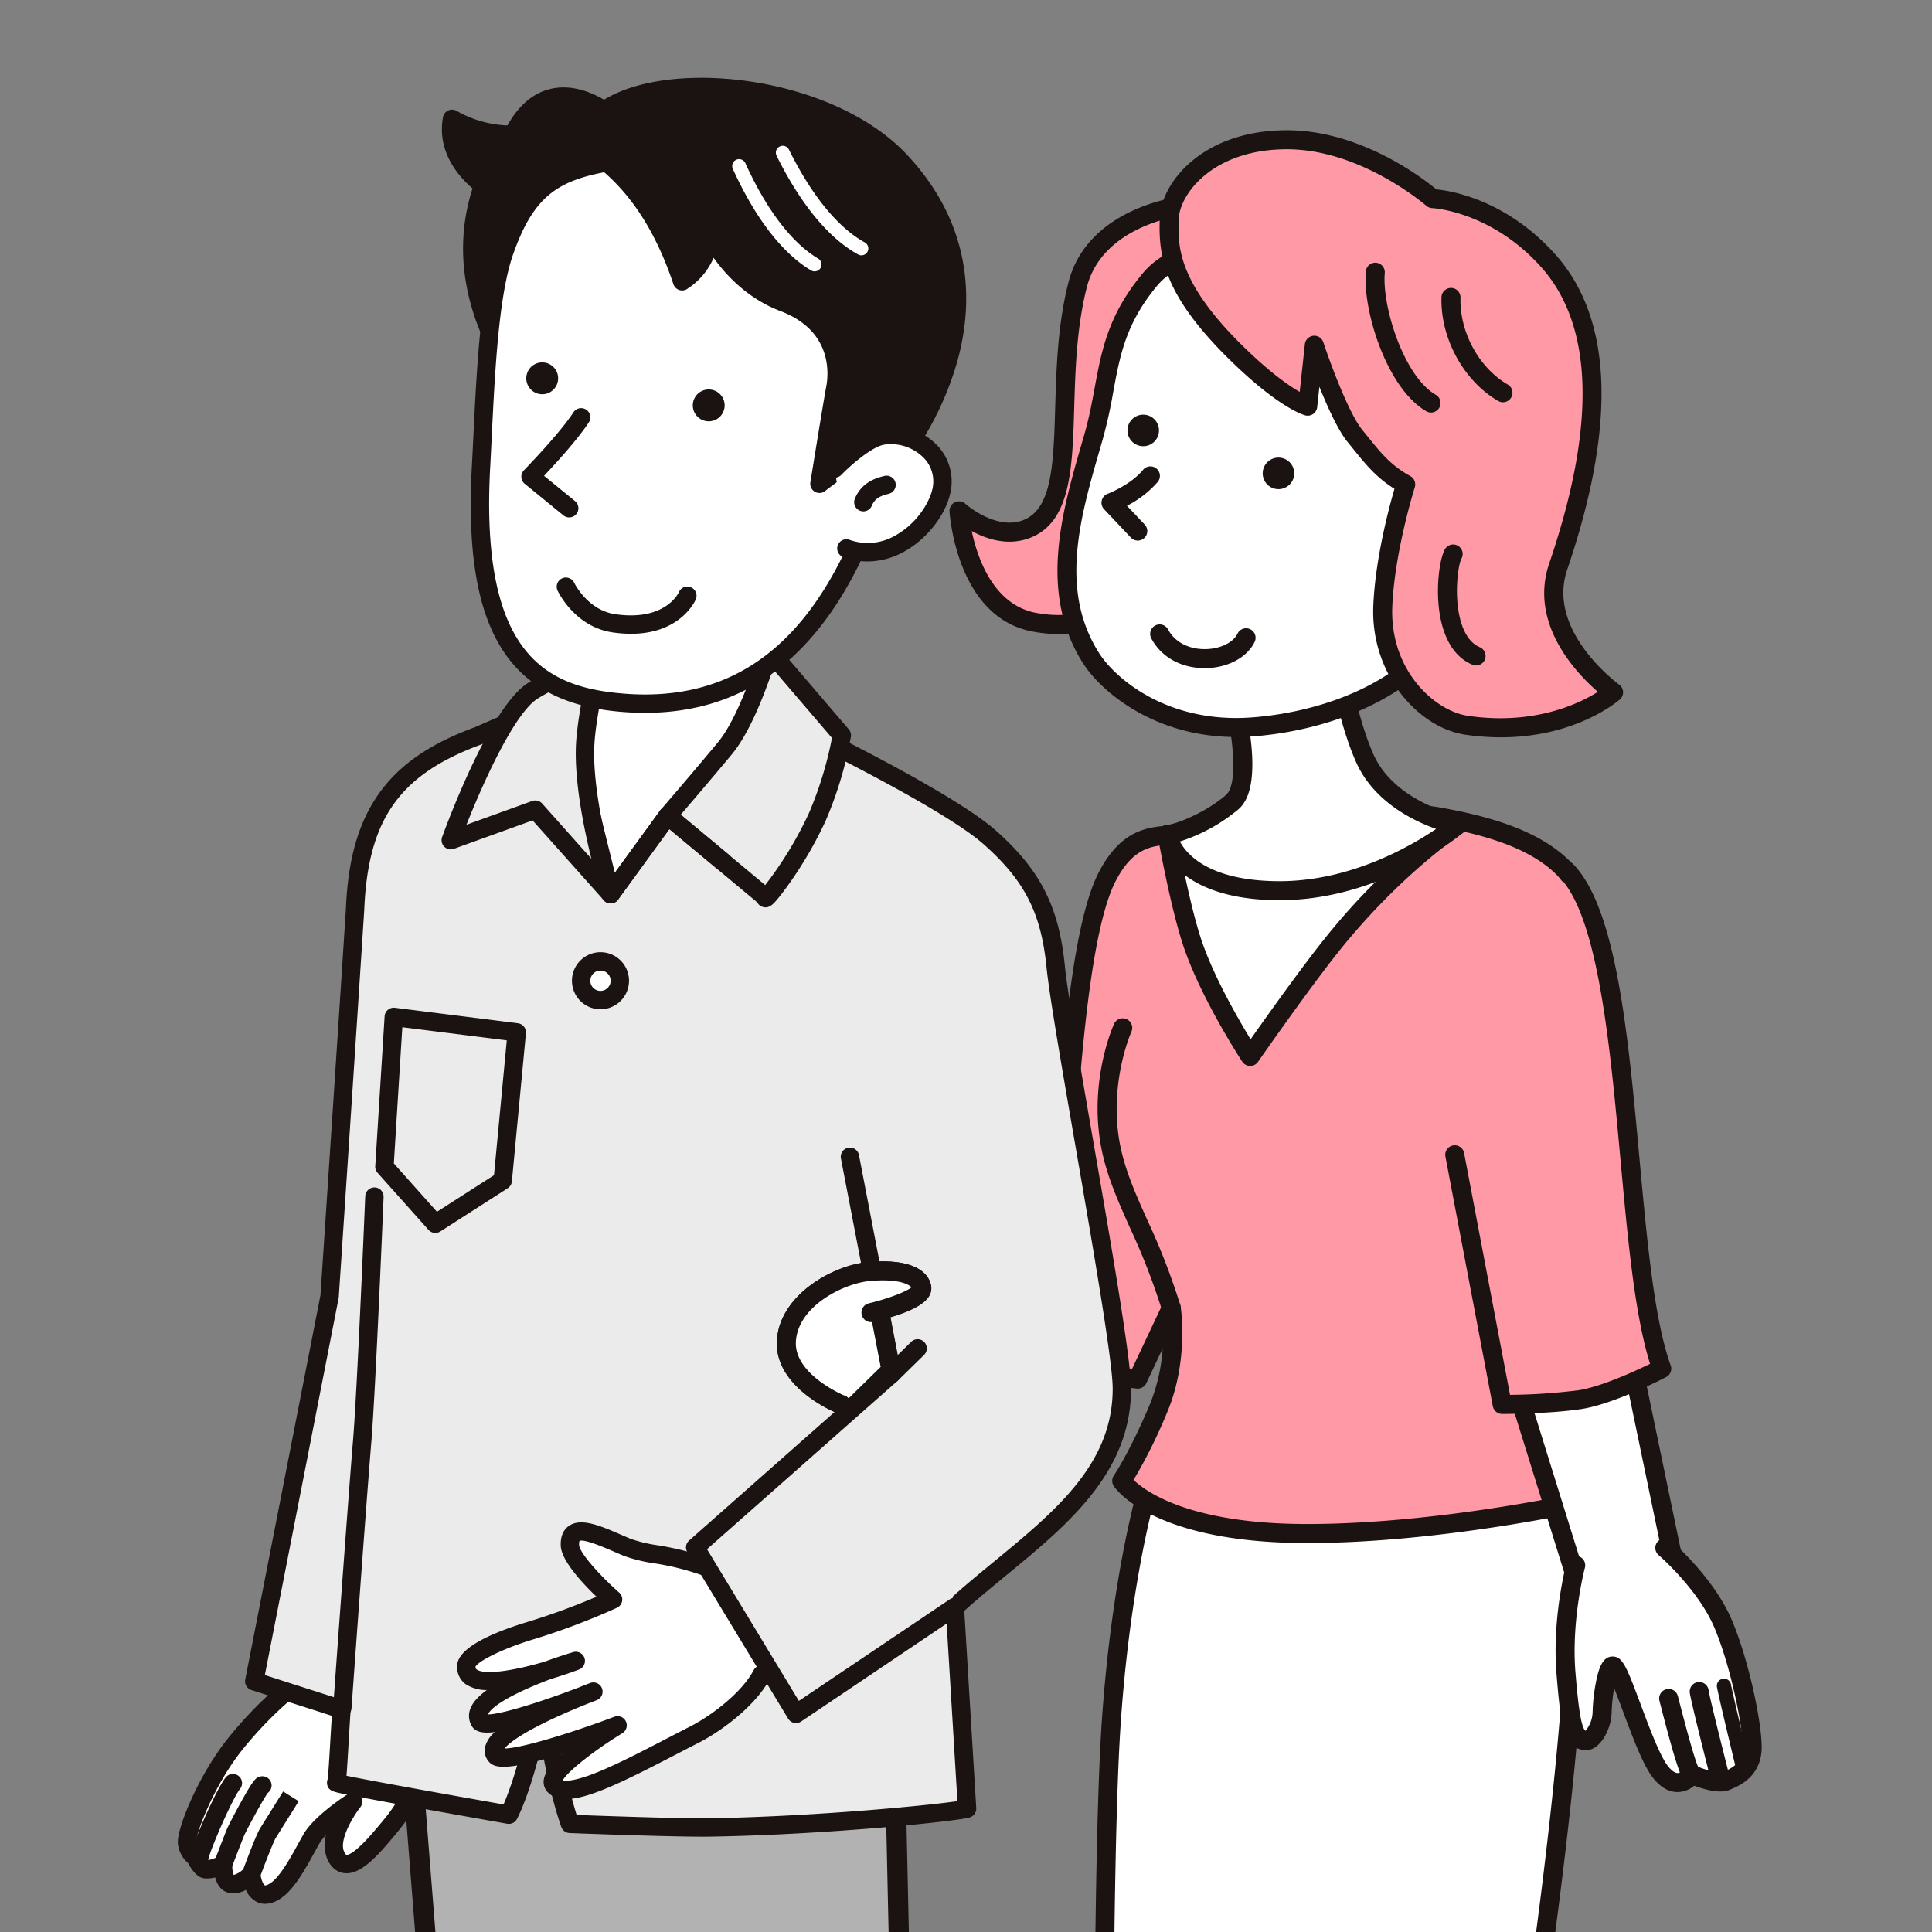 <svg xmlns="http://www.w3.org/2000/svg" xmlns:xlink="http://www.w3.org/1999/xlink" width="640" height="640" viewBox="0 0 640 640">
  <rect x="0" y="0" width="640" height="640" fill="#808080" stroke="none"/>
  <defs>
    <clipPath id="clip-path">
      <rect id="長方形_1" data-name="長方形 1" width="619.999" height="680.743" fill="none"/>
    </clipPath>
    <clipPath id="clip-path-2">
      <rect id="長方形_2" data-name="長方形 2" width="620" height="706.049" fill="none"/>
    </clipPath>
    <clipPath id="clip-useful_information_01">
      <rect width="640" height="640"/>
    </clipPath>
  </defs>
  <g id="useful_information_01" clip-path="url(#clip-useful_information_01)">
    <g id="グループ_5" data-name="グループ 5" transform="translate(-12 6)">
      <g id="グループ_2" data-name="グループ 2" transform="translate(0 0)">
        <g id="グループ_1" data-name="グループ 1" clip-path="url(#clip-path)">
          <path id="パス_1" data-name="パス 1" d="M531.4,664.592s-8.942,29.444-12.273,78.639c-2.695,39.8-2.443,136.847-2.443,136.847h136.4s31.646-189.978,15.454-217.14Z" transform="translate(-139.032 -178.39)" fill="#fff"/>
          <path id="パス_2" data-name="パス 2" d="M651.927,882.069h-136.4a3.149,3.149,0,0,1-3.15-3.141c0-.971-.221-97.616,2.451-137.067,3.317-48.991,12.032-78.126,12.4-79.343a3.149,3.149,0,0,1,2.976-2.234l137.142-1.653a3.2,3.2,0,0,1,2.743,1.536c7.077,11.872,6.663,52.492-1.232,120.73-5.83,50.385-13.742,98.065-13.821,98.541a3.149,3.149,0,0,1-3.106,2.631m-133.259-6.3H649.256c8.755-53.246,27.174-185.274,16.205-210.818l-132.826,1.6c-2.068,7.684-8.769,35.015-11.526,75.732-2.384,35.211-2.454,116.494-2.44,133.485" transform="translate(-137.873 -177.231)" fill="#1a1311"/>
          <path id="パス_3" data-name="パス 3" d="M477.95,581.35c.523,2.09-27.858,39.524-33.082,47.881l14.278,18.978s43.877-33.43,50.144-52.234" transform="translate(-119.709 -156.435)" fill="#fff"/>
          <path id="パス_4" data-name="パス 4" d="M457.985,650.2a3.064,3.064,0,0,1-.431-.029,3.152,3.152,0,0,1-2.085-1.226l-14.278-18.978a3.149,3.149,0,0,1-.154-3.562c2.088-3.342,7.708-11.11,13.659-19.333,7.06-9.757,17.647-24.389,18.976-27.332a3.15,3.15,0,0,1,6.173-.311c.545,2.181.675,2.7-20.045,31.335-4.967,6.865-9.7,13.409-12.246,17.183l11.021,14.65c9.286-7.335,41.51-33.6,46.567-48.774a3.149,3.149,0,1,1,5.975,1.991c-6.5,19.5-49.4,52.354-51.224,53.743a3.147,3.147,0,0,1-1.908.644m15.749-69.244h0Z" transform="translate(-118.55 -155.276)" fill="#1a1311"/>
          <path id="パス_5" data-name="パス 5" d="M435.879,659.791s-4.228,9.78-26.509,20.24c-13.513,6.344-19.849,6.007-20.371,3.4s10.969-16.193,10.969-16.193-33.585-1.712-44.4-3.134c-9.924-1.306-6.007-7.835-3.265-9.272,2.359-1.236,6.2-.919,6.2-.919s-8.827-.344-6.284-6.109c1.309-2.967,8.128-2.273,8.128-2.273a4.264,4.264,0,0,1,2.868-3.749c1.746-.507,8.815-1.222,8.815-1.222a10.069,10.069,0,0,1,5.323-2.095c7.313,0,30.721.262,44.943,2.525" transform="translate(-93.962 -171.803)" fill="#fff"/>
          <path id="パス_6" data-name="パス 6" d="M391.508,687.162a8.932,8.932,0,0,1-4.02-.8,4.96,4.96,0,0,1-2.735-3.475c-.216-1.08-.686-3.432,7.675-14-10.274-.569-30.366-1.764-38.428-2.824-6.673-.878-8.59-3.973-9.025-6.416-.528-2.973,1.185-6.085,3.369-7.873a6.613,6.613,0,0,1-.164-6.4c1.516-3.437,5.736-4.174,8.729-4.238a6.849,6.849,0,0,1,4.272-3.537,75.7,75.7,0,0,1,8.544-1.245,12.4,12.4,0,0,1,6.472-2.2c4.9,0,30.1.124,45.438,2.564a3.149,3.149,0,1,1-.99,6.219c-14.865-2.365-39.634-2.485-44.448-2.485a6.961,6.961,0,0,0-3.359,1.407,3.155,3.155,0,0,1-1.648.672c-3.263.33-7.346.849-8.253,1.112-.5.144-.593.83-.607.966a2.911,2.911,0,0,1-1.041,2.213,3.079,3.079,0,0,1-2.418.679c-1.922-.188-4.323.079-4.983.541a1.943,1.943,0,0,0-.136.489,6.882,6.882,0,0,0,3.436,1.054c.2.01.349.021.416.026a3.149,3.149,0,0,1-.382,6.286c-.113,0-.274-.013-.474-.028a9.871,9.871,0,0,0-4.141.589c-.7.37-1.541,1.686-1.43,2.09,0,.006.547.862,3.644,1.269,10.565,1.39,43.814,3.095,44.148,3.111a3.15,3.15,0,0,1,2.244,5.18,114.979,114.979,0,0,0-9.564,12.76c1.981-.024,6.455-.732,15.223-4.848,20.569-9.657,24.934-18.592,24.975-18.682a3.128,3.128,0,0,1,4.132-1.619,3.168,3.168,0,0,1,1.631,4.161c-.481,1.112-5.357,11.182-28.061,21.842-5.7,2.674-12.844,5.439-18.043,5.439" transform="translate(-92.803 -170.644)" fill="#1a1311"/>
          <path id="パス_7" data-name="パス 7" d="M657.935,378.109c-10.013-9.76-26.58-14.031-41.205-16.643s-69.646-1.392-78.525,3.831-21.028-3.2-30.992,16.019c-12.188,23.505-13.352,100.579-16.019,109.343-2.438,8.009-13.929,31.689-13.929,31.689A22.341,22.341,0,0,0,489.8,540.454c12.013,5.746,27.51,7.313,27.51,7.313l11.108-23.56s2.6,16.972-4.189,33.164-12.219,24.088-12.219,24.088,11.292,17.455,61.442,17.455c43.876,0,90.765-10.473,90.765-10.473s-20.023-37.589-11.171-67.725c9.29-31.625,1.943-38.632-16.992-43.813-6.569-1.8,48.753-72.6,21.879-98.794" transform="translate(-128.427 -96.909)" fill="#ff99a5"/>
          <path id="パス_8" data-name="パス 8" d="M572.293,600.914c-51.273,0-63.586-18.122-64.085-18.893a3.15,3.15,0,0,1,.049-3.5c.051-.074,5.354-7.889,11.909-23.521a59.642,59.642,0,0,0,4.234-18.5L519,547.962a3.152,3.152,0,0,1-3.166,1.79c-.655-.066-16.184-1.69-28.552-7.605a25.383,25.383,0,0,1-14.324-20.816,3.155,3.155,0,0,1,.313-1.508c.114-.235,11.412-23.548,13.75-31.23.713-2.341,1.425-11.9,2.25-22.967,2.079-27.877,5.22-70.005,13.985-86.908,7.462-14.391,16.532-15.011,23.819-15.508,3.25-.222,6.056-.414,8.372-1.776,9.957-5.857,66.353-6.774,80.676-4.216,14.2,2.536,31.9,6.814,42.85,17.488h0c20.5,19.979-1.332,60.88-14.373,85.317-2.658,4.98-5.6,10.5-6.68,13.317,7.507,2.223,14.661,5.381,18.351,11.993,4.112,7.37,3.7,17.874-1.362,35.122-8.379,28.527,10.736,64.993,10.93,65.358a3.151,3.151,0,0,1-2.093,4.554c-.473.105-47.735,10.548-91.453,10.548M514.779,580c4.058,3.907,18.719,14.611,57.514,14.611,35.758,0,74-7.115,86.149-9.573-4.88-10.45-17.133-40.638-9.576-66.362C653.29,503.62,653.9,494,650.772,488.4c-2.388-4.278-7.072-6.972-16.706-9.609a3.818,3.818,0,0,1-2.512-2.186c-1.258-2.92.656-6.742,7.491-19.549,11.407-21.375,32.636-61.163,15.533-77.841h0c-9.723-9.477-26.248-13.42-39.561-15.8-15.279-2.728-68.947-.924-76.375,3.445-3.6,2.116-7.43,2.378-11.136,2.631-6.595.451-12.825.876-18.656,12.124-8.171,15.758-11.379,58.775-13.3,84.476-1.045,14.012-1.631,21.459-2.506,24.333-2.253,7.4-11.664,27.077-13.724,31.352A19.042,19.042,0,0,0,490,536.465c8.772,4.195,19.691,6.088,24.279,6.74l10.133-21.49a3.149,3.149,0,0,1,5.961.867c.112.729,2.655,18.042-4.4,34.859A171.142,171.142,0,0,1,514.779,580" transform="translate(-127.268 -95.761)" fill="#1a1311"/>
          <path id="パス_9" data-name="パス 9" d="M641.5,365.7s-19.925,12.978-40.742,38.653c-10.447,12.884-27.858,37.957-27.858,37.957s-13.929-21.242-19.5-38.653c-4.13-12.9-8.009-34.823-8.009-34.823l44.575-3.32Z" transform="translate(-146.76 -98.356)" fill="#fff"/>
          <path id="パス_10" data-name="パス 10" d="M571.745,444.3H571.7a3.15,3.15,0,0,1-2.592-1.422c-.578-.881-14.229-21.8-19.866-39.42-4.146-12.958-7.951-34.33-8.111-35.234a3.149,3.149,0,0,1,2.867-3.69l44.575-3.319a1.53,1.53,0,0,1,.245-.009l51.535.185a3.149,3.149,0,0,1,1.709,5.787c-.2.128-19.793,13.057-40.017,38-10.252,12.645-27.544,37.521-27.718,37.77a3.147,3.147,0,0,1-2.587,1.353m-23.774-73.745c1.26,6.641,4.219,21.44,7.273,30.983,3.97,12.409,12.431,27.029,16.644,33.917,5.343-7.593,17.344-24.471,25.268-34.245a219.553,219.553,0,0,1,33.653-33.554l-41.888-.151Z" transform="translate(-145.601 -97.195)" fill="#1a1311"/>
          <path id="パス_11" data-name="パス 11" d="M563.5,287.552c2.089,1.567,12.177,38.293,3.481,45.966-5.92,5.224-16.017,10.1-21.59,10.8,0,0,3.1,18.315,36.617,18.578,33.465.261,59.493-21.712,59.493-21.712s-22.858-4.516-30.692-22.275-10.474-44.51-10.474-44.51Z" transform="translate(-146.76 -73.836)" fill="#fff"/>
          <path id="パス_12" data-name="パス 12" d="M581.453,364.883l-.626,0c-35.742-.279-39.552-20.346-39.7-21.2a3.149,3.149,0,0,1,2.715-3.652c4.69-.586,14.2-5,19.9-10.032,6.045-5.333-.9-36.728-3.709-41.464a3.15,3.15,0,0,1,1.251-5.106l36.836-13.158a3.149,3.149,0,0,1,4.193,2.656c.026.262,2.685,26.466,10.22,43.548,7.063,16.008,28.213,20.415,28.426,20.457a3.15,3.15,0,0,1,1.417,5.495c-1.093.922-26.994,22.457-60.924,22.457m-33.009-19.444c2.441,4.54,9.991,12.969,32.433,13.144,23.524.185,43.542-11.254,52.462-17.313-7.85-2.777-20.792-9.162-26.568-22.253-6.212-14.08-9.2-33.252-10.259-41.484l-29.834,10.657c2.705,7.065,5.389,20.723,5.727,29.254.344,8.653-1.127,14.3-4.5,17.277a57.762,57.762,0,0,1-19.465,10.718m12-56.529,0,0,0,0" transform="translate(-145.6 -72.677)" fill="#1a1311"/>
          <path id="パス_13" data-name="パス 13" d="M538.266,552.413a3.15,3.15,0,0,1-3.015-2.244A218.313,218.313,0,0,0,524.544,522.6c-3.349-7.493-6.513-14.569-8.525-22.292-6.219-23.864,2.931-44.355,3.323-45.216a3.15,3.15,0,0,1,5.732,2.612c-.106.235-8.592,19.409-2.962,41.015,1.881,7.218,4.8,13.748,8.181,21.31a223.576,223.576,0,0,1,10.989,28.325,3.151,3.151,0,0,1-3.017,4.056" transform="translate(-138.274 -121.966)" fill="#1a1311"/>
          <path id="パス_14" data-name="パス 14" d="M539.085,84.391c-12.536-2.09-42.8,3.542-48.7,26.444-8.88,34.474,2,73.314-16.69,80.908-11.143,4.527-22.635-5.92-22.635-5.92s2.09,32.734,25.072,36.912,30.47-10.8,34.126-14.974,28.825-123.37,28.825-123.37" transform="translate(-121.376 -22.6)" fill="#ff99a5"/>
          <path id="パス_15" data-name="パス 15" d="M482.7,225.472a46.293,46.293,0,0,1-8.289-.788c-25.117-4.567-27.56-38.373-27.652-39.81a3.15,3.15,0,0,1,5.262-2.531c.1.087,10.19,9.045,19.331,5.333,9.413-3.824,9.855-18.646,10.415-37.413.383-12.85.817-27.415,4.41-41.362,6.593-25.6,39.612-30.874,52.267-28.765a3.149,3.149,0,0,1,2.564,3.757c-.063.3-6.374,30.162-13.049,60.152-13.673,61.425-15.435,63.439-16.488,64.642-.376.43-.858,1.074-1.417,1.821-3.817,5.1-11.2,14.965-27.354,14.965m-28.593-34.1c1.953,9.178,7.306,24.546,21.432,27.115,18.2,3.309,25.257-6.121,29.473-11.755.58-.775,1.088-1.454,1.579-2.031,2.965-5.74,18.108-74.227,27.527-118.67-12.377-.5-36.844,5.044-41.84,24.439-3.417,13.267-3.84,27.458-4.214,39.98-.6,20.224-1.124,37.692-14.34,43.06-7.365,2.992-14.648.564-19.615-2.139" transform="translate(-120.216 -21.451)" fill="#1a1311"/>
          <path id="パス_16" data-name="パス 16" d="M527.593,114.818c-15.457,18.463-13.3,33.12-18.8,52.234-6.965,24.2-15.424,50.422-.8,73.4,5.63,8.846,23.955,24.969,53.555,22.706,31.4-2.4,61.635-17.759,67.9-42.831s8.88-72.6-8.88-88.8S546.4,92.357,527.593,114.818" transform="translate(-134.531 -28.379)" fill="#fff"/>
          <path id="パス_17" data-name="パス 17" d="M554.868,265.365c-27.641,0-45.086-15.583-50.681-24.377-14.811-23.275-7.156-49.742-.4-73.093l.83-2.873c1.54-5.352,2.474-10.405,3.378-15.291,2.313-12.5,4.5-24.309,16.038-38.094,5.17-6.176,13.025-9.66,23.345-10.355,25.866-1.74,60.624,14.415,74.169,26.764,20.173,18.393,15.323,69.851,9.813,91.889-7.007,28.03-40.568,42.9-70.719,45.208q-2.954.226-5.77.222M528.86,115.68c-10.478,12.515-12.422,23.026-14.673,35.2a161.935,161.935,0,0,1-3.519,15.888l-.832,2.881c-6.7,23.149-13.62,47.086-.336,67.962,4.931,7.75,20.444,21.461,45.329,21.462q2.6,0,5.328-.205c27.9-2.133,58.843-15.47,65.09-40.455,6.7-26.789,7.661-71.476-7.946-85.707-12.416-11.321-45.653-26.742-69.5-25.135-8.541.575-14.913,3.305-18.939,8.114" transform="translate(-133.383 -27.219)" fill="#1a1311"/>
          <path id="パス_18" data-name="パス 18" d="M546.323,81.252c-.348,10.1-.1,22.555,22.044,44.336,15.971,15.709,23.826,17.8,23.826,17.8l2.185-20.178s7.5,22.8,13.524,30.127c5.268,6.414,8.8,11.6,16.757,15.971,0,0-6.808,21.47-7.593,40.321-.919,22.074,14.718,37.561,27.805,39.463,31.105,4.523,48.648-10.925,48.648-10.925s-26.187-18.674-18.352-41.657,22.3-72.947-3.482-101.508c-17.76-19.675-38.131-20.371-38.131-20.371s-22.112-19.5-48.229-19.5-38.654,16.019-39,26.117" transform="translate(-146.992 -14.836)" fill="#ff99a5"/>
          <path id="パス_19" data-name="パス 19" d="M655.047,251.924a81.9,81.9,0,0,1-11.785-.87c-15.494-2.253-31.446-19.954-30.5-42.712.648-15.549,5.2-32.526,7.01-38.729-6.069-3.806-9.558-8.131-13.532-13.057-.623-.773-1.262-1.564-1.929-2.376-3.207-3.9-6.7-11.614-9.41-18.39l-.734,6.78a3.15,3.15,0,0,1-3.943,2.7c-.886-.237-9.123-2.766-25.222-18.6-21.967-21.606-23.406-34.414-22.984-46.689.406-11.759,14.082-29.158,42.149-29.158,24.443,0,45.1,15.952,49.485,19.585,4.741.455,22.981,3.343,39.213,21.327,19.167,21.235,20.555,56.439,4.125,104.634-6.976,20.463,16.96,37.906,17.2,38.079a3.153,3.153,0,0,1,.25,4.926c-.662.583-14.577,12.546-39.4,12.548M593.224,118.9a3.149,3.149,0,0,1,2.989,2.165c2.037,6.186,8.337,23.478,12.966,29.114.679.826,1.33,1.632,1.964,2.419,4.181,5.182,7.482,9.276,13.876,12.791a3.15,3.15,0,0,1,1.485,3.712c-.067.211-6.691,21.3-7.449,39.5-.88,21.12,14.018,34.6,25.112,36.216,21.913,3.185,36.846-4.086,42.983-7.955-7.234-6.273-22.886-22.684-16.122-42.526,15.637-45.87,14.682-78.971-2.84-98.382-16.57-18.356-35.718-19.326-35.91-19.334a3.175,3.175,0,0,1-1.966-.785c-.211-.186-21.571-18.713-46.147-18.713-24.774,0-35.576,15.029-35.853,23.076-.3,8.663-.708,20.527,21.105,41.982,9.051,8.9,15.377,13.263,18.962,15.318l1.71-15.787a3.149,3.149,0,0,1,2.8-2.793,3.2,3.2,0,0,1,.333-.018" transform="translate(-145.837 -13.677)" fill="#1a1311"/>
          <path id="パス_20" data-name="パス 20" d="M533,207.47c-4.7,5.746-13.058,8.88-13.058,8.88l8.88,9.4" transform="translate(-139.91 -55.828)" fill="#fff"/>
          <path id="パス_21" data-name="パス 21" d="M527.66,227.742a3.14,3.14,0,0,1-2.291-.987l-8.88-9.4a3.15,3.15,0,0,1,1.184-5.112c.072-.027,7.637-2.927,11.727-7.925a3.149,3.149,0,1,1,4.875,3.989,33.848,33.848,0,0,1-10.206,7.9l5.879,6.224a3.149,3.149,0,0,1-2.289,5.312" transform="translate(-138.751 -54.669)" fill="#1a1311"/>
          <path id="パス_22" data-name="パス 22" d="M570.625,280.371c-4.19,8.64-22.517,10.211-28.623-1.278" transform="translate(-145.847 -75.101)" fill="#fff"/>
          <path id="パス_23" data-name="パス 23" d="M555.721,289.271c-7.788,0-14.366-3.663-17.66-9.859a3.149,3.149,0,0,1,5.562-2.957c2.223,4.182,6.879,6.619,12.444,6.514,4.875-.091,9.12-2.153,10.565-5.132a3.149,3.149,0,1,1,5.667,2.748c-2.491,5.138-8.817,8.546-16.115,8.681-.155,0-.31,0-.463,0" transform="translate(-144.687 -73.941)" fill="#1a1311"/>
          <path id="パス_24" data-name="パス 24" d="M588.7,204.41a5.224,5.224,0,1,0,5.223-5.223,5.224,5.224,0,0,0-5.223,5.223" transform="translate(-158.414 -53.599)" fill="#1a1311"/>
          <path id="パス_25" data-name="パス 25" d="M527.405,184.952a5.223,5.223,0,1,0,5.223-5.223,5.223,5.223,0,0,0-5.223,5.223" transform="translate(-141.919 -48.363)" fill="#1a1311"/>
          <path id="パス_27" data-name="パス 27" d="M656.995,160.488a3.136,3.136,0,0,1-1.569-.421c-13.006-7.489-21.117-33.264-20.029-46.324a3.149,3.149,0,0,1,6.277.523c-.939,11.269,6.412,34.306,16.895,40.343a3.15,3.15,0,0,1-1.574,5.879" transform="translate(-170.952 -29.83)" fill="#1a1311"/>
          <path id="パス_29" data-name="パス 29" d="M690.078,160.161a3.139,3.139,0,0,1-1.579-.426c-11.447-6.647-19.17-20.787-18.781-34.386a3.149,3.149,0,1,1,6.3.18c-.325,11.394,6.109,23.22,15.648,28.758a3.15,3.15,0,0,1-1.584,5.874" transform="translate(-180.21 -32.907)" fill="#1a1311"/>
          <path id="パス_30" data-name="パス 30" d="M699.757,606.766,722.74,680.59l32.037-6.268-14.626-70.341" transform="translate(-188.297 -162.525)" fill="#fff"/>
          <path id="パス_31" data-name="パス 31" d="M721.578,682.58a3.15,3.15,0,0,1-3-2.213L695.59,606.543a3.149,3.149,0,1,1,6.014-1.873L723.747,675.8l26.138-5.114-13.977-67.222a3.149,3.149,0,1,1,6.167-1.282L756.7,672.521a3.149,3.149,0,0,1-2.479,3.732l-32.036,6.268a3.142,3.142,0,0,1-.607.059" transform="translate(-187.138 -161.365)" fill="#1a1311"/>
          <path id="パス_32" data-name="パス 32" d="M729.266,699.088s-4.75,17.748-3.209,35.934c1.36,16.034,2.279,22.144,6.771,22.144,1.976,0,5.062-4.538,5.184-9.319.186-7.3,2.009-15.391,3.445-15.391,2.567,0,10.267,28.234,16.042,35.292s10.266.642,10.266.642,7.935,3.5,11.143,2.217,8.107-3.5,8.748-9.917-3.85-28.875-9.625-42.35-19.251-25.025-19.251-25.025" transform="translate(-195.292 -186.563)" fill="#fff"/>
          <path id="パス_33" data-name="パス 33" d="M761.847,773.05c-2.846,0-5.517-1.5-7.944-4.468-3.363-4.111-6.83-13.4-10.182-22.378-.886-2.374-1.935-5.184-2.883-7.548a54.532,54.532,0,0,0-.836,8.112c-.143,5.611-3.891,12.388-8.332,12.388-7.786,0-8.585-9.42-9.908-25.027-1.571-18.521,3.1-36.267,3.3-37.014a3.149,3.149,0,0,1,6.085,1.628c-.046.172-4.587,17.461-3.112,34.854.577,6.8,1.521,17.939,3.309,19.153a9.995,9.995,0,0,0,2.359-6.142,59.81,59.81,0,0,1,1.329-11.044c.865-3.853,2.1-7.417,5.265-7.417,3.28,0,4.535,3.028,9.323,15.855,2.875,7.7,6.454,17.289,9.156,20.593,1.155,1.411,2.266,2.175,3.119,2.157a3.418,3.418,0,0,0,2.153-1.358,3.108,3.108,0,0,1,3.829-1.044c3.4,1.493,7.628,2.547,8.708,2.172,3.185-1.274,6.337-2.889,6.779-7.3.577-5.763-3.756-27.66-9.386-40.8-5.423-12.655-18.276-23.764-18.405-23.874a3.149,3.149,0,0,1,4.1-4.782c.573.491,14.1,12.189,20.1,26.175,5.844,13.635,10.587,36.665,9.864,43.9-.859,8.587-7.764,11.348-10.713,12.528-3.224,1.29-8.411-.246-11.541-1.427a8.748,8.748,0,0,1-5.227,2.1c-.1,0-.2.006-.3.006" transform="translate(-194.132 -185.404)" fill="#1a1311"/>
          <path id="パス_34" data-name="パス 34" d="M712.737,386.475c23.041,23.739,17.99,127.289,31.57,164.9,0,0-16.733,8.723-27.207,10.293s-25.659,1.571-25.659,1.571L675.732,480.5" transform="translate(-181.832 -103.996)" fill="#ff99a5"/>
          <path id="パス_35" data-name="パス 35" d="M690.282,565.226a3.149,3.149,0,0,1-3.094-2.562l-15.71-82.737a3.15,3.15,0,0,1,6.189-1.175L692.884,558.9a195.261,195.261,0,0,0,22.589-1.509c7.557-1.134,18.9-6.372,23.812-8.769-5.078-16.037-7.384-41.187-9.816-67.73-3.446-37.589-7.349-80.193-20.153-93.383a3.149,3.149,0,0,1,4.52-4.387c14.352,14.787,18.192,56.681,21.905,97.2,2.533,27.646,4.927,53.76,10.367,68.825a3.15,3.15,0,0,1-1.506,3.863c-.7.365-17.326,8.984-28.195,10.615-10.584,1.588-25.5,1.606-26.126,1.606" transform="translate(-180.673 -102.837)" fill="#1a1311"/>
          <path id="パス_36" data-name="パス 36" d="M392.211,660.7c-7.419-.262-26.968-1.047-31.506-1.222" transform="translate(-97.062 -177.458)" fill="#fff"/>
          <path id="パス_37" data-name="パス 37" d="M391.054,662.689h-.113c-5.37-.19-17.1-.654-24.87-.961l-6.646-.262a3.149,3.149,0,1,1,.243-6.294l6.653.262c7.759.307,19.486.77,24.843.96a3.149,3.149,0,0,1-.109,6.3" transform="translate(-95.902 -176.299)" fill="#1a1311"/>
          <line id="線_1" data-name="線 1" x1="27.317" y1="0.436" transform="translate(267.745 473.727)" fill="#fff"/>
          <path id="パス_38" data-name="パス 38" d="M392.475,650.56h-.051l-27.317-.436a3.149,3.149,0,0,1,.05-6.3h.051l27.316.436a3.149,3.149,0,0,1-.049,6.3" transform="translate(-97.413 -173.247)" fill="#1a1311"/>
          <path id="パス_39" data-name="パス 39" d="M780.4,786.755c-1.425-.4-6.311-19.776-7.708-25.187" transform="translate(-207.923 -204.93)" fill="#fff"/>
          <path id="パス_40" data-name="パス 40" d="M779.24,788.745a3.154,3.154,0,0,1-.855-.118c-2.178-.613-3.079-.868-9.6-26.243l-.306-1.188a3.149,3.149,0,0,1,6.1-1.574l.308,1.194c4.1,15.954,5.815,21.109,6.529,22.5a3.151,3.151,0,0,1-2.177,5.426m.858-6.18h0m-.006,0h0" transform="translate(-206.763 -203.77)" fill="#1a1311"/>
          <path id="パス_41" data-name="パス 41" d="M793.348,786.566s-6.633-26.008-6.808-28.1" transform="translate(-211.65 -204.094)" fill="#fff"/>
          <path id="パス_42" data-name="パス 42" d="M792.186,788.557a3.15,3.15,0,0,1-3.049-2.372c-1.572-6.161-6.712-26.433-6.894-28.62a3.149,3.149,0,1,1,6.276-.523c.19,1.537,3.606,15.37,6.721,27.586a3.152,3.152,0,0,1-3.054,3.928" transform="translate(-210.49 -202.935)" fill="#1a1311"/>
          <path id="パス_43" data-name="パス 43" d="M803.874,782.019s-5.935-24.611-6.109-26.183" transform="translate(-214.67 -203.388)" fill="#fff"/>
          <path id="パス_44" data-name="パス 44" d="M803,783.512a2.362,2.362,0,0,1-2.294-1.809c-1.4-5.808-5.983-24.881-6.161-26.476a2.362,2.362,0,1,1,4.7-.521c.183,1.315,3.813,16.58,6.058,25.89a2.365,2.365,0,0,1-2.3,2.916" transform="translate(-213.801 -202.518)" fill="#1a1311"/>
          <path id="パス_46" data-name="パス 46" d="M680.754,278.637a3.14,3.14,0,0,1-1.232-.252c-4.366-1.859-7.547-5.641-9.454-11.244-3.412-10.025-1.689-23.349.349-26.974a3.149,3.149,0,0,1,5.49,3.088c-1.172,2.083-2.718,13.505.123,21.856,1.305,3.835,3.31,6.352,5.958,7.478a3.15,3.15,0,0,1-1.235,6.048" transform="translate(-179.786 -64.194)" fill="#1a1311"/>
          <path id="パス_47" data-name="パス 47" d="M175.569,720.96l-3.542,32.552s6.578,7.59,6.047,15.153c-.945,13.458-5.775,19.182-12.287,26.843-5.735,6.747-12.3,13.132-15.348,6.409s5.735-17.794,5.735-17.794-10.654,6.8-13.83,12.4-7.37,14.242-11.959,17.192c-7.1,4.565-7.943-5.555-7.943-5.555s-3.466,3.766-6.578,3.2-2.705-6.574-2.705-6.574-3.073,1.978-5.9,1.683c-1.387-.145-3.373-4.048-3.373-4.048a6.68,6.68,0,0,1-2.7-4.722c-.354-3.359,5.9-19.7,15.18-31.708a128.1,128.1,0,0,1,20.071-20.408l6.24-27.323" transform="translate(-27.225 -193.277)" fill="#fff"/>
          <path id="パス_48" data-name="パス 48" d="M125.94,816.818a6.268,6.268,0,0,1-2.793-.645,7.956,7.956,0,0,1-3.588-3.965,8.32,8.32,0,0,1-5.355,1.03c-2.69-.485-4.162-2.636-4.816-5.167a10.257,10.257,0,0,1-3.562.307c-.721-.075-2.854-.3-5.449-5.084a9.765,9.765,0,0,1-3.333-6.4c-.492-4.669,6.39-21.709,15.8-33.887a131.545,131.545,0,0,1,19.748-20.259l6-26.289a3.043,3.043,0,0,1,5.934,1.354l-6.241,27.323a3.051,3.051,0,0,1-1.1,1.724,126.2,126.2,0,0,0-19.533,19.868C108.586,778.477,103,793.667,103.1,796.294a3.664,3.664,0,0,0,1.369,2.485,2.407,2.407,0,0,1,1.013,1.143,14.965,14.965,0,0,0,1.536,2.4,8.787,8.787,0,0,0,3.375-1.218,3.043,3.043,0,0,1,4.683,2.764,8.378,8.378,0,0,0,.445,3.381,7.682,7.682,0,0,0,3.562-2.278,3.043,3.043,0,0,1,5.272,1.808c.151,1.655.9,3.644,1.484,3.93.086.042.642.05,1.78-.682,3.223-2.072,6.781-8.553,9.378-13.285.55-1,1.078-1.963,1.58-2.849,3.449-6.083,13.686-12.724,14.841-13.461a3.043,3.043,0,0,1,4.021,4.457c-2.484,3.143-7.061,10.864-5.347,14.647.382.842.694,1.057.751,1.065.53.075,2.8-.294,9.506-8.189,6.439-7.574,10.692-12.577,11.571-25.087.434-6.189-5.257-12.884-5.314-12.95a3.054,3.054,0,0,1-.722-2.318l3.541-32.553a3.043,3.043,0,0,1,6.051.659l-3.407,31.307c1.941,2.562,6.414,9.284,5.922,16.282-1.018,14.5-6.308,20.724-13,28.6C161.345,803,156.638,807.283,152,806.634c-1.642-.231-3.921-1.212-5.448-4.58a12.507,12.507,0,0,1-.485-7.978,15.447,15.447,0,0,0-2.193,2.825c-.489.863-1,1.8-1.539,2.776-3.234,5.891-6.9,12.567-11.422,15.476a9.193,9.193,0,0,1-4.971,1.666" transform="translate(-26.107 -192.156)" fill="#1a1311"/>
          <path id="パス_49" data-name="パス 49" d="M130.27,831.754s4.3-11.638,5.566-13.661l7.59-12.144" transform="translate(-35.054 -216.872)" fill="#fff"/>
          <path id="パス_50" data-name="パス 50" d="M129.148,834.2a3.046,3.046,0,0,1-2.854-4.1c1.034-2.8,4.513-12.1,5.839-14.219l7.591-12.145,5.161,3.226-7.59,12.145c-.688,1.1-3.231,7.526-5.292,13.1a3.045,3.045,0,0,1-2.855,1.99" transform="translate(-33.933 -216.278)" fill="#1a1311"/>
          <path id="パス_51" data-name="パス 51" d="M130.562,800.987c-1.012.253-8.1,13.661-8.855,15.432s-4.138,10.63-4.138,10.63" transform="translate(-31.637 -215.537)" fill="#fff"/>
          <path id="パス_52" data-name="パス 52" d="M116.448,828.973a3.046,3.046,0,0,1-2.843-4.129c.139-.364,3.41-8.937,4.185-10.744.477-1.112,2.606-5.191,4.466-8.558,4.326-7.827,5.061-8.28,6.447-8.627a3.044,3.044,0,0,1,2.574,5.381c-1.445,1.849-7.085,12.317-7.893,14.2-.581,1.355-2.931,7.471-4.092,10.515a3.046,3.046,0,0,1-2.844,1.96" transform="translate(-30.516 -214.417)" fill="#1a1311"/>
          <path id="パス_53" data-name="パス 53" d="M106.733,824.742c.675-3.879,8.411-21.4,11.132-24.793" transform="translate(-28.721 -215.258)" fill="#fff"/>
          <path id="パス_54" data-name="パス 54" d="M105.616,826.666a3.123,3.123,0,0,1-.525-.045,3.043,3.043,0,0,1-2.477-3.519c.742-4.272,8.592-22.229,11.756-26.175a3.043,3.043,0,0,1,4.749,3.807c-2.438,3.04-9.949,20.2-10.508,23.41a3.046,3.046,0,0,1-2.995,2.522" transform="translate(-27.6 -214.138)" fill="#1a1311"/>
          <path id="パス_55" data-name="パス 55" d="M197.189,713.941l14.168,179.526,152.908-1.076-4.027-183.433Z" transform="translate(-53.061 -190.773)" fill="#b2b2b3"/>
          <path id="パス_56" data-name="パス 56" d="M210.121,895.588a3.355,3.355,0,0,1-3.344-3.091L192.61,712.971a3.352,3.352,0,0,1,3.242-3.616L358.9,704.371a3.3,3.3,0,0,1,2.411.919,3.353,3.353,0,0,1,1.044,2.36l4.027,183.432a3.356,3.356,0,0,1-3.33,3.429l-152.909,1.077ZM199.575,715.952l13.645,172.9L359.6,887.826,355.724,711.18Z" transform="translate(-51.827 -189.538)" fill="#1a1311"/>
          <path id="パス_57" data-name="パス 57" d="M131.654,635.57l24.962-127.509s5.735-86.017,8.433-128.183c1.349-33.058,14.593-47.783,40.31-57.345,2.694-1,16.916-7.88,22.77-8.1,1.713,9.451,30.359,39.129,30.359,39.129l44.281-33.959c4.536.591,8.764,1.176,12.544,1.734,0,0,46.075,22.367,59.889,34.587s19.978,23.36,21.926,42.84c2.105,21.047,21.842,123.174,21.927,139.652.168,33.227-31.709,50.936-55.321,72.525l4.048,66.79c-3.459,1.131-47.349,5.662-85.512,6.24-11.132.169-46.044-1.18-46.044-1.18s-6.507-17.74-8.77-45.2c-4.772,29.906-11.469,42.166-11.469,42.166s-58.309-10.248-57.176-10.625c.439-.146,1.05-14.537,1.749-24.3Z" transform="translate(-35.427 -84.612)" fill="#ebebeb"/>
          <path id="パス_58" data-name="パス 58" d="M278.927,685.913c-12.806,0-42.6-1.145-43.94-1.2a3.043,3.043,0,0,1-2.74-1.993c-.2-.553-3.819-10.551-6.587-27.041-3.98,16.685-7.908,24.021-8.125,24.416a3.039,3.039,0,0,1-3.2,1.539c-.143-.025-14.457-2.542-28.595-5.1-8.308-1.5-14.932-2.72-19.686-3.626-2.837-.54-5.037-.974-6.541-1.289-2.832-.6-4.7-.988-4.878-3.372a3.019,3.019,0,0,1,.213-1.362c.223-1.514.566-7.383.846-12.151.174-2.97.353-6.021.541-8.852l-26.634-8.54a3.042,3.042,0,0,1-2.056-3.483l24.924-127.32c.307-4.594,5.814-87.264,8.42-127.982.69-16.926,4.38-29.374,11.612-39.1,6.65-8.95,16.4-15.591,30.675-20.9.5-.186,1.658-.693,3-1.281,7.523-3.3,15.949-6.827,20.718-7a3.045,3.045,0,0,1,3.106,2.5c1.066,5.874,16.809,24.132,27.678,35.6l42.117-32.3a3.054,3.054,0,0,1,2.245-.6c4.506.587,8.744,1.172,12.6,1.741a3.047,3.047,0,0,1,.884.273c1.9.921,46.611,22.691,60.576,35.044,14.759,13.057,20.976,25.2,22.937,44.817.887,8.88,5.027,32.8,9.41,58.123,6.136,35.457,12.482,72.122,12.531,81.817.141,27.923-20.953,45.272-41.353,62.05-4.648,3.823-9.441,7.764-13.885,11.764l3.959,65.333a3.043,3.043,0,0,1-2.091,3.076c-3.991,1.305-47.839,5.806-86.411,6.39-.676.01-1.436.015-2.268.015m-41.606-7.2c7.7.286,34.429,1.247,43.78,1.1,34.153-.518,72.385-4.187,82.36-5.676l-3.886-64.127a3.039,3.039,0,0,1,.983-2.43c4.856-4.441,10.114-8.765,15.2-12.946,20.19-16.606,39.261-32.289,39.134-57.318-.047-9.188-6.632-47.239-12.442-80.81-4.4-25.435-8.559-49.459-9.469-58.555-1.811-18.113-7.283-28.806-20.914-40.863-12.659-11.2-54.151-31.656-58.782-33.924-3.333-.489-6.952-.991-10.781-1.495l-43.283,33.192a3.042,3.042,0,0,1-4.041-.3c-2.751-2.849-25.148-26.252-30.238-37.872-4.676,1.065-12.33,4.418-16.321,6.167-1.542.676-2.656,1.164-3.321,1.411C178.577,334.2,168.189,349,166.97,378.882c-2.673,41.757-8.381,127.4-8.438,128.261a3.218,3.218,0,0,1-.049.382L134.04,632.378l26.326,8.441a3.045,3.045,0,0,1,2.107,3.116c-.246,3.415-.476,7.352-.7,11.16-.2,3.464-.4,6.734-.572,9.153q-.059.806-.114,1.491c8.031,1.659,34.03,6.33,52.015,9.5,1.952-4.465,6.651-16.837,10.225-39.246a3.044,3.044,0,0,1,6.039.23,198,198,0,0,0,7.954,42.489m-80.6-13.586a2.989,2.989,0,0,0-1.139.685,3.055,3.055,0,0,1,1.139-.685" transform="translate(-34.306 -83.492)" fill="#1a1311"/>
          <path id="パス_59" data-name="パス 59" d="M279.8,433.917a6.409,6.409,0,1,0,6.409-6.409,6.409,6.409,0,0,0-6.409,6.409" transform="translate(-75.291 -115.038)" fill="#fff"/>
          <path id="パス_60" data-name="パス 60" d="M285.089,442.249a9.452,9.452,0,1,1,9.452-9.452,9.463,9.463,0,0,1-9.452,9.452m0-12.818a3.366,3.366,0,1,0,3.366,3.366,3.369,3.369,0,0,0-3.366-3.366" transform="translate(-74.171 -113.918)" fill="#1a1311"/>
          <path id="パス_61" data-name="パス 61" d="M277.289,273.189s5.579,42.8,1.329,48.467l10.289,41.491,18.89-25.974s37.153-30.336,37.852-30.336c1.062,0-10.626-35.774-10.626-35.774" transform="translate(-74.616 -72.94)" fill="#fff"/>
          <path id="パス_62" data-name="パス 62" d="M287.786,365.069a3.043,3.043,0,0,1-2.954-2.31l-10.288-41.491a3.045,3.045,0,0,1,.519-2.558c2.11-3.273.654-26.56-1.912-46.248a3.043,3.043,0,0,1,6.035-.786c.015.107,1.416,10.913,2.275,22.272,1.408,18.6.311,24.639-.717,27.036l8.424,33.97,15.046-20.691a3.064,3.064,0,0,1,.536-.567c.093-.076,9.4-7.675,18.675-15.177,10.459-8.46,15.35-12.4,17.858-14.241-1.257-5.181-6.5-21.82-10.275-33.389a3.043,3.043,0,0,1,5.785-1.89c.029.088,2.879,8.816,5.608,17.551,5.961,19.092,5.732,19.409,4.626,20.933a3.1,3.1,0,0,1-1.134.952c-2.422,1.634-23.719,18.895-36.988,29.727l-18.658,25.655a3.044,3.044,0,0,1-2.461,1.254m56.746-56.31h0Zm1.082-.2a3.052,3.052,0,0,1-1.082.2,2.987,2.987,0,0,0,1.082-.2" transform="translate(-73.495 -71.82)" fill="#1a1311"/>
          <path id="パス_63" data-name="パス 63" d="M269.638,293.208s-3.88,16.542-4.385,26.311c-1.012,19.565,8.433,49.586,8.433,49.586l-24.962-28-28,10.119s15.348-42.334,27.323-49.586,21.589-8.433,21.589-8.433" transform="translate(-59.395 -78.899)" fill="#ebebeb"/>
          <path id="パス_64" data-name="パス 64" d="M272.567,371.028a3.044,3.044,0,0,1-2.273-1.017L246.7,343.549l-26.062,9.419a3.043,3.043,0,0,1-3.9-3.9c1.608-4.437,16.076-43.563,28.607-51.153,12.391-7.5,22.375-8.8,22.794-8.85a3.043,3.043,0,0,1,3.334,3.715c-.038.162-3.823,16.392-4.309,25.773-.971,18.783,8.2,48.221,8.3,48.516a3.043,3.043,0,0,1-2.9,3.956M247.6,336.944a3.043,3.043,0,0,1,2.272,1.018l16.3,18.287c-2.637-10.682-5.7-26.08-5.086-38.008.35-6.76,2.218-16.446,3.425-22.155a64.98,64.98,0,0,0-16.013,7.036c-7.744,4.69-18.208,28-23.7,41.867l21.76-7.865a3.037,3.037,0,0,1,1.034-.181" transform="translate(-58.275 -77.779)" fill="#1a1311"/>
          <path id="パス_65" data-name="パス 65" d="M352.63,286.571s-6.478,22.632-14.71,32.512c-9.277,11.132-18.89,22.264-18.89,22.264l32.382,26.986c-.947,2.54,10.383-11.472,17.2-26.648a125.765,125.765,0,0,0,8.1-26.986Z" transform="translate(-85.847 -77.113)" fill="#ebebeb"/>
          <path id="パス_66" data-name="パス 66" d="M350.329,370.578a3.17,3.17,0,0,1-1.218-.257,3.115,3.115,0,0,1-1.584-1.452l-31.568-26.306a3.044,3.044,0,0,1-.354-4.326c.1-.112,9.7-11.241,18.856-22.223,7.723-9.268,14.06-31.181,14.123-31.4a3.043,3.043,0,0,1,5.237-1.142L377.9,311.6a3.045,3.045,0,0,1,.69,2.478,127.665,127.665,0,0,1-8.321,27.734,130.756,130.756,0,0,1-11.015,19.336c-1.615,2.354-3.233,4.546-4.556,6.169-1.36,1.669-2.659,3.263-4.372,3.263m-28.1-30.711,27.987,23.322a123.813,123.813,0,0,0,14.5-23.873,122.071,122.071,0,0,0,7.615-24.863L352.769,291.6c-2.49,7.486-7.536,20.993-13.633,28.31-6.672,8.007-13.585,16.089-16.905,19.957" transform="translate(-84.727 -75.993)" fill="#1a1311"/>
          <path id="パス_67" data-name="パス 67" d="M329.1,684.1l-18.941,14.171c-12.654-5.272-22.933-5.087-29.01-7.59-8.6-3.541-19.414-9.464-19.059-.675.224,5.543,14.294,17.912,14.294,17.912a230.85,230.85,0,0,1-27.112,10.255c-6.746,2.024-21.248,7.323-21.49,11.722-.675,12.312,36.233-1.608,36.233-1.608s-36.41,10.872-31.933,19.824c2.255,4.508,37.744-9.647,37.744-9.647S232.1,752.538,237.4,759.5c3.205,4.217,40.479-9.866,40.479-9.866s-25.135,15.356-21,19.986c5.006,5.6,26.868-6.942,46.3-16.848,7.808-3.981,18.286-12.032,22.432-19.958.586-1.121,27.028-20.2,27.767-20.88,1.235-1.138-22.253-24.893-24.274-27.829" transform="translate(-61.291 -184.085)" fill="#fff"/>
          <path id="パス_68" data-name="パス 68" d="M259.655,772.93a7.8,7.8,0,0,1-6.169-2.4,4.912,4.912,0,0,1-1.173-4.066c.368-2.488,2.824-5.484,6.086-8.459-19.637,6.032-22.819,4.492-24.546,2.22a5.444,5.444,0,0,1-.892-4.919,9.97,9.97,0,0,1,3.131-4.567c-4.979.614-6.886-.45-7.851-2.379a6.624,6.624,0,0,1-.1-5.753c.867-2,2.78-3.949,5.285-5.782a12.777,12.777,0,0,1-6.966-1.932,7.03,7.03,0,0,1-2.843-6.275c.34-6.2,13.05-11.29,23.654-14.471a224.932,224.932,0,0,0,22.5-8.251c-4.768-4.573-11.65-11.99-11.847-16.878-.154-3.8,1.4-5.692,2.734-6.605,4.036-2.767,10.451.007,17.244,2.946,1.111.48,2.213.958,3.282,1.4a47.477,47.477,0,0,0,8.762,2.088,95.894,95.894,0,0,1,18.636,4.855l17.57-13.146a3.041,3.041,0,0,1,4.33.713c.6.868,4.568,5.116,8.071,8.865,16.163,17.295,16.859,18.65,16.783,20.683a3.19,3.19,0,0,1-1.025,2.245c-.311.286-1.139.9-6.819,5.066-6.064,4.447-18.454,13.531-20.521,15.374-4.608,8.441-15.371,16.707-23.538,20.87-2.476,1.263-4.991,2.568-7.506,3.872-16.721,8.677-28.818,14.7-36.275,14.7m-1.069-6.212c1.04.259,3.813.311,10.629-2.354,6.846-2.677,15.522-7.18,23.912-11.533,2.527-1.312,5.056-2.623,7.544-3.892,7.7-3.924,17.422-11.593,21.117-18.658.518-.99.732-1.4,22.107-17.073,1.629-1.194,3.211-2.354,4.4-3.228-2.791-3.511-9.73-10.937-14.183-15.7-2.99-3.2-5.158-5.525-6.605-7.141L310.86,699.592a3.045,3.045,0,0,1-2.993.371,87.386,87.386,0,0,0-19-5.136,50.99,50.99,0,0,1-10-2.449c-1.1-.452-2.236-.944-3.38-1.438-3.177-1.375-9.744-4.221-11.34-3.532a3.346,3.346,0,0,0-.139,1.36c.1,2.532,6.94,10.187,13.262,15.749a3.043,3.043,0,0,1-.729,5.045,231.378,231.378,0,0,1-27.518,10.41c-10.329,3.1-18.394,7.249-19.33,9.107-.008.624.191.77.368.9,2.688,1.971,12.513.382,22.6-2.59,4.252-1.568,7.8-2.666,9.365-3.133a3.043,3.043,0,0,1,1.945,5.763c-1.518.573-4.962,1.828-9.226,3.109-9.466,3.527-19.221,8.217-20.949,11.757,4.409,0,17.787-4.209,30.038-8.9,2.229-.9,3.674-1.438,3.81-1.489a3.043,3.043,0,0,1,2.191,5.678c-.031.012-1.107.441-2.876,1.118-2.958,1.177-7.86,3.2-12.792,5.559-10.425,4.986-13.786,7.987-14.862,9.326,5.371-.017,22.239-5.17,36.375-10.511a3.043,3.043,0,0,1,2.662,5.443c-9.427,5.762-18.129,12.684-19.754,15.609" transform="translate(-60.171 -182.965)" fill="#1a1311"/>
          <path id="パス_69" data-name="パス 69" d="M241.344,48.156a38.925,38.925,0,0,1-20.169-5.219c-1.9,10.344,4.931,17.851,10.351,22.041-.262.735-.518,1.482-.763,2.253-10.516,33.175,11.316,60.657,11.316,60.657l34.446-83.861s-22.234-21.53-35.181,4.13" transform="translate(-59.428 -9.572)" fill="#1a1311"/>
          <path id="パス_70" data-name="パス 70" d="M240.96,129.81a3.043,3.043,0,0,1-2.382-1.15c-.933-1.174-22.715-29.144-11.834-63.469.033-.105.067-.21.1-.314-7.881-6.783-11.347-15.1-9.781-23.611a3.043,3.043,0,0,1,4.626-2.017A36.506,36.506,0,0,0,238.394,44c4-7.132,9.192-11.278,15.438-12.331,12.075-2.039,23.223,8.6,23.692,9.051a3.044,3.044,0,0,1,.7,3.343l-34.446,83.86a3.043,3.043,0,0,1-2.387,1.857,3.125,3.125,0,0,1-.428.03M222.835,46.627c.568,6.545,5.221,11.566,9.433,14.821a3.043,3.043,0,0,1,1.005,3.429c-.25.7-.495,1.414-.728,2.15-7.5,23.649,2.4,44.463,7.762,53.316l31.45-76.567c-3.024-2.429-10.072-7.273-16.934-6.1-4.695.8-8.692,4.411-11.882,10.732a3.043,3.043,0,0,1-2.619,1.671,41.59,41.59,0,0,1-17.488-3.449m17.39.408h0Z" transform="translate(-58.31 -8.452)" fill="#1a1311"/>
          <path id="パス_71" data-name="パス 71" d="M242.014,93.578c-5.656,16.193-6.447,47.795-7.721,71.471-3.2,59.446,16.439,74.9,45.129,77.769,33.721,3.367,59.814-11.007,77.657-47.6,8.852-18.155,20.839-51.861,17.776-74.771s-38.75-64.53-73.486-59.933-49.136,3.809-59.355,33.066" transform="translate(-62.954 -16.189)" fill="#fff"/>
          <path id="パス_72" data-name="パス 72" d="M287.466,245.207q-4.632,0-9.47-.482c-36.408-3.636-50.724-27.848-47.866-80.961.171-3.169.333-6.48.5-9.877,1.1-22.5,2.347-48,7.389-62.434,9.975-28.557,24.5-30.379,53.439-34.007,2.657-.333,5.45-.683,8.39-1.072,36.862-4.874,73.673,38.4,76.9,62.546,3.269,24.456-9.812,59.6-18.057,76.509-9,18.468-20.46,31.948-34.049,40.065-10.814,6.46-23.286,9.713-37.176,9.713m18.2-183.127a38.279,38.279,0,0,0-5.027.327c-2.954.391-5.761.743-8.431,1.077-28.9,3.625-39.72,4.981-48.45,29.976-4.753,13.607-5.977,38.638-7.056,60.723-.166,3.408-.328,6.729-.5,9.908-3.31,61.491,18.419,72.183,42.392,74.577q4.57.455,8.919.457c28.977,0,50.525-15.238,65.7-46.365,7.946-16.295,20.572-50.016,17.494-73.033C367.98,99.277,336.98,62.08,305.671,62.08M240.89,92.457h0Z" transform="translate(-61.83 -15.068)" fill="#1a1311"/>
          <path id="パス_73" data-name="パス 73" d="M385.527,153.739s42.681-52.687.161-98.023c-28.275-30.149-98.734-32.443-105.156-6.757-.853,3.413,20.161,8.46,32.913,46.634,0,0,7.662-4.176,9.489-15.136,0,0,7.551,15.867,24.184,22.177,19.654,7.455,17.866,24.184,17.035,28.5-.843,4.385-5.229,31.54-5.229,31.54s18.866-14.735,24.195-12.569,2.409,3.631,2.409,3.631" transform="translate(-75.481 -8.412)" fill="#1a1311"/>
          <path id="パス_74" data-name="パス 74" d="M357.8,164.589a3.044,3.044,0,0,1-3-3.528c.18-1.111,4.4-27.25,5.244-31.629.814-4.23,2.128-18.539-15.125-25.084C333.927,100.18,326.7,92.229,322.75,86.683a23.12,23.12,0,0,1-8.976,10.45,3.044,3.044,0,0,1-4.343-1.708c-8.962-26.832-22-36.64-28.263-41.353-3.158-2.375-5.439-4.092-4.716-6.982,2.092-8.367,9.7-14.479,22.015-17.678,25.883-6.725,67.546.949,88.313,23.091,22.938,24.458,21.673,50.982,16.572,68.927a103.275,103.275,0,0,1-15.371,31.5,4.649,4.649,0,0,1-2.216,2.4,3.044,3.044,0,0,1-4.355-3.289c-.165-.076-.352-.157-.565-.243-2.3-.5-12.222,5.156-21.175,12.149a3.04,3.04,0,0,1-1.873.645M321.808,76.282a3.043,3.043,0,0,1,2.747,1.736c.069.143,7.282,14.859,22.515,20.638,22.252,8.441,19.684,28.074,18.944,31.925-.55,2.861-2.666,15.775-4.027,24.14,1.316-.911,2.769-1.884,4.279-2.842,10.714-6.794,14.645-6.626,16.87-5.722a17.388,17.388,0,0,1,1.627.739,98.364,98.364,0,0,0,12.787-27.318c6.713-23.826,1.6-44.993-15.21-62.912C363.34,36.405,323.694,29.147,300,35.3c-9.3,2.417-15.4,6.735-17.331,12.228.542.46,1.387,1.1,2.161,1.678,6.421,4.832,19.442,14.629,28.927,40.174a19.907,19.907,0,0,0,5.051-10.557,3.042,3.042,0,0,1,2.579-2.513,2.968,2.968,0,0,1,.424-.03" transform="translate(-74.354 -7.281)" fill="#1a1311"/>
          <path id="パス_75" data-name="パス 75" d="M313.128,260.726s-5.06,11.879-24.287,9.108c-11-1.586-15.926-12.094-15.926-12.094" transform="translate(-73.439 -69.355)" fill="#fff"/>
          <path id="パス_76" data-name="パス 76" d="M293.356,272.181a42.561,42.561,0,0,1-6.07-.455c-12.485-1.8-18.018-13.325-18.248-13.815a3.044,3.044,0,1,1,5.513-2.582c.038.08,4.419,9.049,13.6,10.372,16.468,2.373,20.887-6.922,21.067-7.319a3.043,3.043,0,0,1,5.586,2.416c-.219.514-5.06,11.383-21.451,11.383" transform="translate(-72.318 -68.235)" fill="#1a1311"/>
          <path id="パス_77" data-name="パス 77" d="M398.6,226.538c15.348,5.566,29.116-8.578,31.469-19.037s-7.083-19.659-18.988-18.406c-6.409.675-16.36,10.963-16.36,10.963" transform="translate(-106.214 -50.853)" fill="#fff"/>
          <path id="パス_78" data-name="パス 78" d="M404.5,229.721a23.575,23.575,0,0,1-8.067-1.442,3.043,3.043,0,0,1,2.075-5.722,18.041,18.041,0,0,0,15.079-1.384c6.978-3.819,11.311-10.691,12.383-15.459a11.134,11.134,0,0,0-2.652-10.07A15.232,15.232,0,0,0,410.275,191c-3.857.406-10.936,6.382-14.492,10.053a3.043,3.043,0,0,1-4.374-4.232c1.1-1.135,10.931-11.106,18.229-11.874a21.315,21.315,0,0,1,18.231,6.648,17.3,17.3,0,0,1,4.045,15.452c-1.693,7.527-7.882,15.348-15.4,19.463a24.883,24.883,0,0,1-12.01,3.209" transform="translate(-105.094 -49.733)" fill="#1a1311"/>
          <path id="パス_79" data-name="パス 79" d="M340.887,172.715a5.276,5.276,0,1,1-6.069-4.341,5.277,5.277,0,0,1,6.069,4.341" transform="translate(-88.908 -45.288)" fill="#1a1311"/>
          <path id="パス_80" data-name="パス 80" d="M265.419,160.453a5.276,5.276,0,1,1-6.069-4.341,5.277,5.277,0,0,1,6.069,4.341" transform="translate(-68.601 -41.989)" fill="#1a1311"/>
          <path id="パス_81" data-name="パス 81" d="M407.706,217.276c1.658-4.032,5.007-5.053,7.687-5.737" transform="translate(-109.709 -56.923)" fill="#fff"/>
          <path id="パス_82" data-name="パス 82" d="M406.584,219.2a3.045,3.045,0,0,1-2.813-4.2c2.318-5.634,7.338-6.913,9.75-7.528a3.043,3.043,0,1,1,1.5,5.9c-2.533.645-4.555,1.346-5.624,3.945a3.045,3.045,0,0,1-2.815,1.887" transform="translate(-108.589 -55.802)" fill="#1a1311"/>
          <path id="パス_83" data-name="パス 83" d="M396.406,94.15a2.274,2.274,0,0,1-1.1-.282c-6.759-3.715-16.932-12.4-27.007-32.706a2.282,2.282,0,0,1,4.089-2.03c9.549,19.243,18.93,27.335,25.117,30.735a2.283,2.283,0,0,1-1.1,4.283" transform="translate(-99.042 -15.571)" fill="#fff"/>
          <path id="パス_84" data-name="パス 84" d="M375.57,101.112a2.27,2.27,0,0,1-1.163-.32C367.774,96.855,357.9,87.833,348.5,67.209a2.283,2.283,0,1,1,4.154-1.893c8.906,19.548,18.013,27.946,24.084,31.55a2.283,2.283,0,0,1-1.167,4.245" transform="translate(-93.722 -17.216)" fill="#fff"/>
          <path id="パス_85" data-name="パス 85" d="M273.632,180.928c-4.9,7.518-16.771,19.661-16.771,19.661l12.819,10.457" transform="translate(-69.118 -48.686)" fill="#fff"/>
          <path id="パス_86" data-name="パス 86" d="M268.556,212.97a3.032,3.032,0,0,1-1.922-.685l-12.819-10.457a3.043,3.043,0,0,1-.252-4.486c.116-.119,11.723-12.018,16.4-19.2a3.043,3.043,0,0,1,5.1,3.321c-3.712,5.7-11.086,13.749-14.844,17.727l10.265,8.373a3.043,3.043,0,0,1-1.925,5.4" transform="translate(-67.998 -47.565)" fill="#1a1311"/>
          <path id="パス_87" data-name="パス 87" d="M391.028,612.087s-19.047-7.569-18.2-21.15,17.405-21.988,27.162-22.918,16.612.849,17.643,5.093-13.97,7.743-13.97,7.743l3.81,19.792-14.75,14.461Z" transform="translate(-100.317 -152.783)" fill="#fff"/>
          <path id="パス_88" data-name="パス 88" d="M391.565,617.1a3.147,3.147,0,0,1-2.746-1.607l-1.175-2.093c-4.321-1.952-19.98-10-19.116-23.817.93-14.9,18.333-24.744,30.006-25.857,11.916-1.136,19.572,1.593,21,7.485a5.086,5.086,0,0,1-.677,3.935c-2.049,3.331-8.5,5.651-12.7,6.854l3.252,16.9a3.148,3.148,0,0,1-.888,2.844L393.77,616.2a3.151,3.151,0,0,1-2.205.9m12.059-47.331c-1.343,0-2.838.07-4.493.227-8.329.794-23.578,8.15-24.317,19.98-.694,11.121,16.052,17.96,16.222,18.028a3.155,3.155,0,0,1,1.215.865L402.9,598.424l-3.49-18.132a3.151,3.151,0,0,1,2.376-3.662c4.85-1.135,9.913-3.13,11.382-4.427-.863-1.169-3.835-2.434-9.547-2.434" transform="translate(-99.158 -151.625)" fill="#1a1311"/>
          <path id="パス_89" data-name="パス 89" d="M417.507,665.216l-52.623,35.419-33.4-55.153,65.1-57.513-13.83-71.851" transform="translate(-89.2 -138.882)" fill="#ebebeb"/>
          <path id="パス_90" data-name="パス 90" d="M363.764,702.558a3.005,3.005,0,0,1-.655-.072,3.042,3.042,0,0,1-1.949-1.4l-33.395-55.153a3.041,3.041,0,0,1,.588-3.856l63.8-56.363-13.5-70.144a3.043,3.043,0,1,1,5.976-1.15l13.831,71.849a3.044,3.044,0,0,1-.974,2.856l-63.2,55.831,30.425,50.247,49.974-33.636a3.043,3.043,0,0,1,3.4,5.049l-52.623,35.419a3.046,3.046,0,0,1-1.7.518" transform="translate(-88.08 -137.762)" fill="#1a1311"/>
          <path id="パス_91" data-name="パス 91" d="M171.575,703.455s4.554-63.754,6.577-88.379c1.446-17.6,4.049-80.958,4.049-80.958" transform="translate(-46.169 -143.726)" fill="#ebebeb"/>
          <path id="パス_92" data-name="パス 92" d="M170.458,705.378c-.073,0-.146,0-.22-.008a3.043,3.043,0,0,1-2.818-3.253c.045-.637,4.578-64.052,6.58-88.411,1.425-17.336,4.014-80.2,4.04-80.834a3.043,3.043,0,0,1,6.081.25c-.026.634-2.62,63.624-4.055,81.082-2,24.327-6.53,87.709-6.576,88.347a3.043,3.043,0,0,1-3.032,2.826" transform="translate(-45.049 -142.605)" fill="#1a1311"/>
          <line id="線_2" data-name="線 2" y1="8.433" x2="8.602" transform="translate(307.393 440.653)" fill="#ebebeb"/>
          <path id="パス_93" data-name="パス 93" d="M419.442,613.239a3.042,3.042,0,0,1-2.131-5.216l8.6-8.433a3.043,3.043,0,0,1,4.261,4.345l-8.6,8.434a3.037,3.037,0,0,1-2.131.87" transform="translate(-112.048 -161.109)" fill="#1a1311"/>
          <path id="パス_94" data-name="パス 94" d="M234.484,457.8l-40.742-5.135-3.1,49.632,16.867,18.89,22.323-14.317Z" transform="translate(-51.301 -121.806)" fill="#ebebeb"/>
          <path id="パス_95" data-name="パス 95" d="M206.394,523.107a3.042,3.042,0,0,1-2.272-1.016L187.256,503.2a3.044,3.044,0,0,1-.767-2.216l3.1-49.633a3.043,3.043,0,0,1,3.418-2.83l40.742,5.135a3.043,3.043,0,0,1,2.649,3.306l-4.649,49.071a3.045,3.045,0,0,1-1.387,2.275l-22.323,14.317a3.033,3.033,0,0,1-1.642.482m-13.751-23.013L206.934,516.1l18.891-12.116,4.231-44.659-34.6-4.361Z" transform="translate(-50.181 -120.686)" fill="#1a1311"/>
          <path id="パス_96" data-name="パス 96" d="M292.061,389.409a3.043,3.043,0,0,1-2.459-4.833l18.89-25.974a3.044,3.044,0,0,1,4.408-.55l18.089,15.053a3.043,3.043,0,1,1-3.893,4.678L311.5,364.809l-16.979,23.346a3.038,3.038,0,0,1-2.464,1.254" transform="translate(-77.772 -96.159)" fill="#1a1311"/>
        </g>
      </g>
      <g id="グループ_4" data-name="グループ 4">
        <g id="グループ_3" data-name="グループ 3" clip-path="url(#clip-path-2)">
          <path id="パス_97" data-name="パス 97" d="M391.028,612.087s-19.047-7.569-18.2-21.15,17.405-21.988,27.162-22.918,16.612.849,17.643,5.093-16.794,8.487-16.794,8.487" transform="translate(-100.317 -152.783)" fill="#fff"/>
          <path id="パス_98" data-name="パス 98" d="M389.868,614.077a3.136,3.136,0,0,1-1.162-.224c-.864-.343-21.158-8.593-20.178-24.272.93-14.9,18.333-24.744,30.005-25.857,11.917-1.136,19.572,1.593,21,7.485a4.827,4.827,0,0,1-.642,3.738c-2.688,4.391-13.821,7.447-18.482,8.557a3.149,3.149,0,0,1-1.46-6.127c6.129-1.462,12.284-3.79,14.136-5.282-1.194-1.414-5.476-2.905-13.956-2.1-8.329.795-23.578,8.15-24.317,19.979-.687,10.994,16.049,17.959,16.218,18.027a3.149,3.149,0,0,1-1.164,6.076" transform="translate(-99.158 -151.625)" fill="#1a1311"/>
        </g>
      </g>
    </g>
  </g>
</svg>
